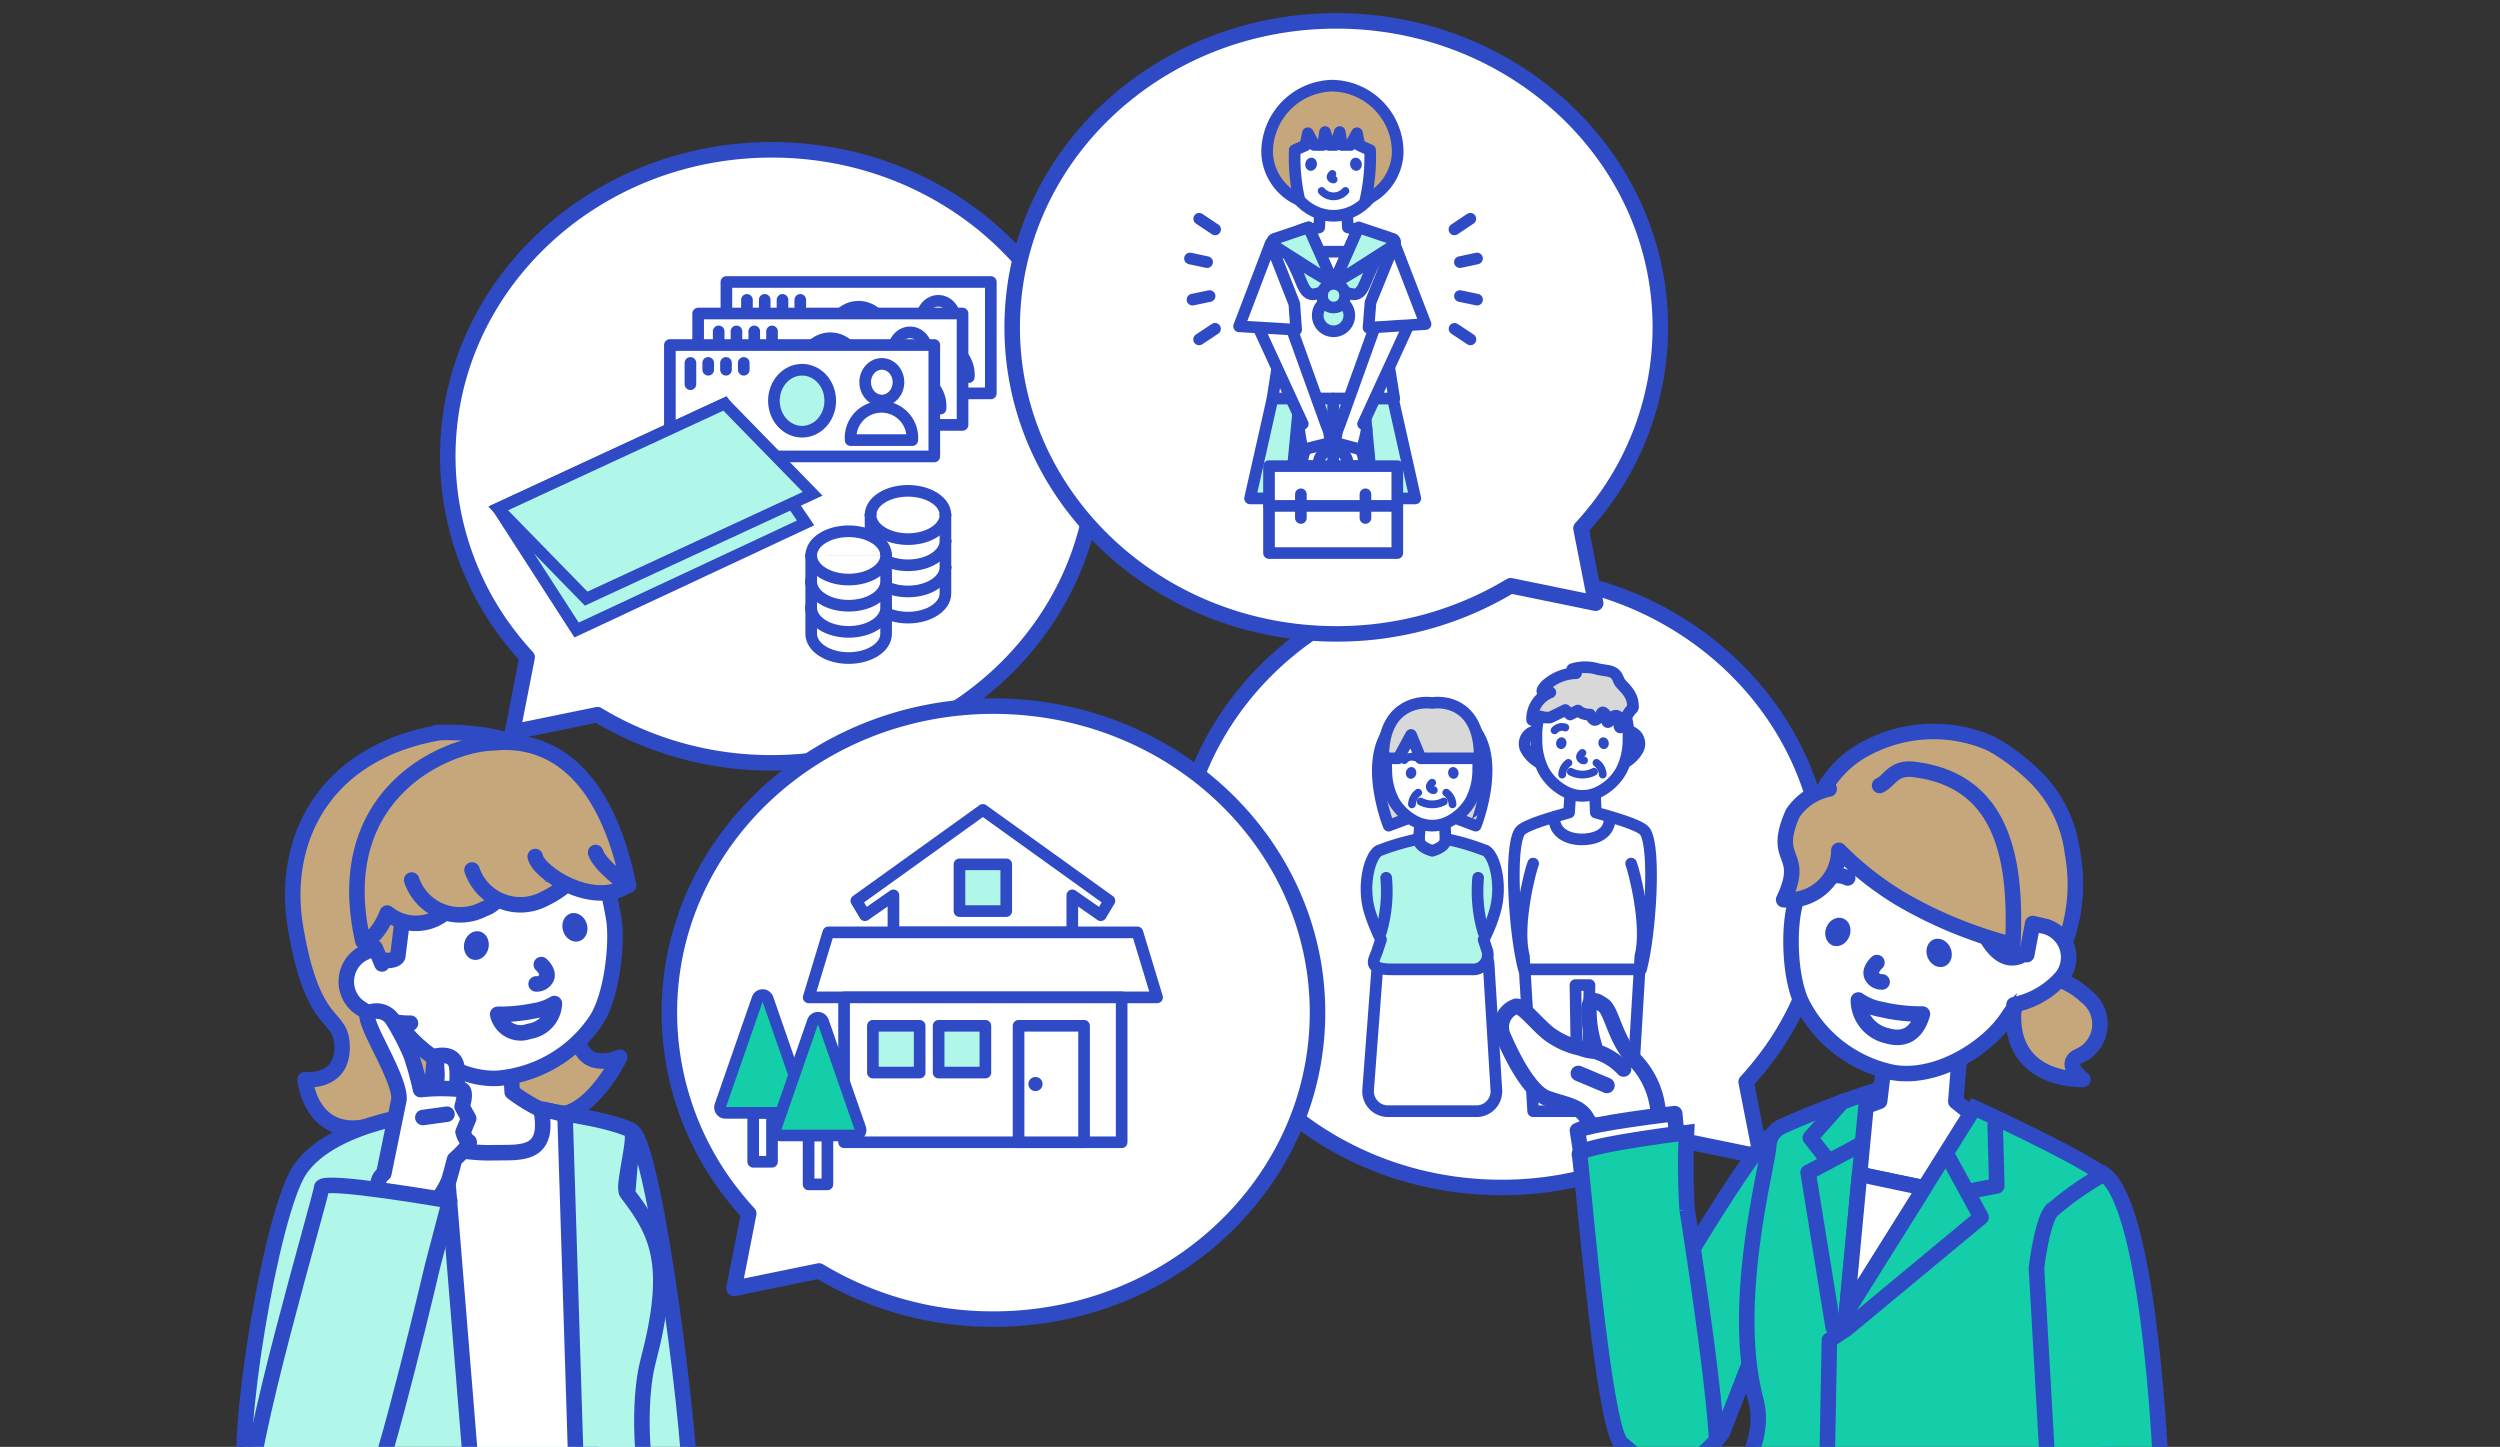 <svg xmlns="http://www.w3.org/2000/svg" xmlns:xlink="http://www.w3.org/1999/xlink" width="178.038" height="103.037" viewBox="0 0 178.038 103.037"><rect x="0" y="0" width="178.038" height="103.037" fill="#333333" stroke="none"/><defs><clipPath id="a"><rect width="178.038" height="103.037" fill="none"/></clipPath></defs><g transform="translate(-221.513 -110.764)"><g transform="translate(221.513 110.764)"><g clip-path="url(#a)"><path d="M269.037,212.458c3.066,1.427,5.622-3.86,5.622-3.86s-2.539,1.181-2.983-1.364,2.328-4.141,1.817-9.739c-.565-6.175-2.086-12.382-11.9-12.013l.1-.008-.075.006.1-.009.053,0,.1-.008-.074.006.1-.008c-8.41,1.43-11.361,7.774-10.332,13.887,1.273,7.569,3.317,5.982,3.317,8.566s-2.631,2.277-2.631,2.277.438,4.957,5.583,3Z" transform="translate(-230.522 -133.307)" fill="#c6a67b" stroke="#2e4ac4" stroke-linecap="round" stroke-linejoin="round" stroke-width="1.105"/><path d="M364.681,169.359c12.747,0,23.08,9.772,23.08,21.827a20.972,20.972,0,0,1-4.652,13.144c-.319.4-.654.788-1,1.165l1.046,5.333-6.054-1.243a23.94,23.94,0,0,1-12.419,3.429c-12.747,0-23.08-9.772-23.08-21.828S351.934,169.359,364.681,169.359Z" transform="translate(-257.758 -128.449)" fill="#fff" stroke="#2e4ac4" stroke-linecap="round" stroke-linejoin="round" stroke-width="1.105"/><path d="M385.276,194.322c-.317-.5-2.68-1.115-3.514-1.359l-.066-1.533-1.732-.042-.106,1.575c-.834.244-3.2.862-3.514,1.359-.777,1.213-.36,7.385.3,9.81h8.34C385.637,201.707,386.054,195.535,385.276,194.322Z" transform="translate(-268.117 -135.098)" fill="#fff" stroke="#2e4ac4" stroke-linecap="round" stroke-linejoin="round" stroke-width="0.829"/><path d="M369.389,207.8a1.291,1.291,0,0,0-1.068-.6h-5.262a1.292,1.292,0,0,0-1.068.6h0a1.61,1.61,0,0,0-.265.891l-.666,8.822a1.418,1.418,0,0,0,1.333,1.49h6.469a1.418,1.418,0,0,0,1.333-1.49l-.541-8.822a1.61,1.61,0,0,0-.265-.891Z" transform="translate(-263.631 -139.871)" fill="#fff" stroke="#2e4ac4" stroke-linecap="round" stroke-linejoin="round" stroke-width="0.829"/><g transform="translate(90.272 30.346)"><path d="M355.2,156.882l-.212,8.414h-2.233l-1.941-11.068Z" transform="translate(-350.81 -154.228)" fill="none" stroke="#2e4ac4" stroke-linecap="round" stroke-linejoin="round" stroke-width="0.829"/><g transform="translate(5.004)"><path d="M357.977,156.882l.212,8.414h2.233l1.941-11.068Z" transform="translate(-357.977 -154.228)" fill="none" stroke="#2e4ac4" stroke-linecap="round" stroke-linejoin="round" stroke-width="0.829"/></g></g><path d="M281.535,251.932l.731-11.449,2.09-10.269.329-4.028c1.691,1.318,4.378,23.5,4.062,25.745Z" transform="translate(-239.629 -145.601)" fill="#b0f7e9" stroke="#2e4ac4" stroke-linecap="round" stroke-linejoin="round" stroke-width="1.105"/><path d="M365.926,183.112c-6.2.6-3.1,8.289-3.1,8.289l1.525-.575H367.5l1.524.575S372.132,183.711,365.926,183.112Z" transform="translate(-263.931 -132.6)" fill="#d8d8d8" stroke="#2e4ac4" stroke-linecap="round" stroke-linejoin="round" stroke-width="0.829"/><path d="M290.266,126.047c-12.747,0-23.08,9.772-23.08,21.828a20.973,20.973,0,0,0,4.652,13.144c.319.4.654.788,1,1.165l-1.047,5.332,6.055-1.242a23.937,23.937,0,0,0,12.419,3.428c12.747,0,23.08-9.772,23.08-21.827S303.013,126.047,290.266,126.047Z" transform="translate(-235.298 -115.377)" fill="#fff" stroke="#2e4ac4" stroke-linecap="round" stroke-linejoin="round" stroke-width="1.105"/><path d="M312.869,182.788c-12.747,0-23.08,9.772-23.08,21.827a20.971,20.971,0,0,0,4.652,13.144c.319.4.655.788,1,1.165l-1.047,5.333,6.055-1.242a23.942,23.942,0,0,0,12.418,3.428c12.747,0,23.08-9.772,23.08-21.828S325.616,182.788,312.869,182.788Z" transform="translate(-242.12 -132.502)" fill="#fff" stroke="#2e4ac4" stroke-linecap="round" stroke-linejoin="round" stroke-width="1.105"/><path d="M446.869,185.186" transform="translate(-289.53 -133.226)" fill="#fff" stroke="#2e4ac4" stroke-linecap="round" stroke-linejoin="round" stroke-width="0.829"/><g transform="translate(108.577 52.068)"><path d="M387.367,185.341a.9.9,0,0,1,.767,1.255,2.392,2.392,0,0,1-1.14,1.075v-2.331Z" transform="translate(-380.035 -185.341)" fill="#fff" stroke="#2e4ac4" stroke-linecap="round" stroke-linejoin="round" stroke-width="0.829"/><path d="M377.867,185.341a.9.9,0,0,0-.767,1.255,2.391,2.391,0,0,0,1.14,1.075v-2.331Z" transform="translate(-377.027 -185.341)" fill="#fff" stroke="#2e4ac4" stroke-linecap="round" stroke-linejoin="round" stroke-width="0.829"/></g><path d="M368.142,195.855l-.066-1.392-1.732-.038-.106,1.43" transform="translate(-265.194 -136.015)" fill="#fff" stroke="#2e4ac4" stroke-linecap="round" stroke-linejoin="round" stroke-width="0.829"/><path d="M366.184,183.4c-1.913,0-3.391,1.621-3.272,4.084a4.732,4.732,0,0,0,.514,2.216,3.739,3.739,0,0,0,1.482,1.449,2.6,2.6,0,0,0,2.552,0,3.739,3.739,0,0,0,1.482-1.449,4.715,4.715,0,0,0,.515-2.216C369.575,185.021,368.1,183.4,366.184,183.4Z" transform="translate(-264.188 -132.687)" fill="#fff" stroke="#2e4ac4" stroke-linecap="round" stroke-linejoin="round" stroke-width="0.829"/><g transform="translate(100.037 54.553)"><ellipse cx="0.421" cy="0.37" rx="0.421" ry="0.37" transform="translate(0 0.822) rotate(-77.414)" fill="#2e4ac4"/><ellipse cx="0.37" cy="0.421" rx="0.37" ry="0.421" transform="translate(3.011 0.161) rotate(-12.586)" fill="#2e4ac4"/></g><path d="M367.638,191.131a.292.292,0,0,1-.267-.166c-.084-.176.151-.365.151-.365" transform="translate(-265.531 -134.86)" fill="none" stroke="#2e4ac4" stroke-linecap="round" stroke-linejoin="round" stroke-width="0.553"/><path d="M369.312,187.838a.685.685,0,0,1,.789,0" transform="translate(-266.122 -133.989)" fill="none" stroke="#e20067" stroke-linecap="round" stroke-linejoin="round" stroke-width="0.829"/><path d="M364.76,188.189a.687.687,0,0,1,.763-.2" transform="translate(-264.748 -134.057)" fill="none" stroke="#2e4ac4" stroke-linecap="round" stroke-linejoin="round" stroke-width="0.553"/><g transform="translate(98.514 50.039)"><path d="M363.683,186.4h-1.067c-.068-3.608,2.3-4.1,3.48-3.941,1.184-.163,3.443.333,3.375,3.941h-4.2l-.68-1.665Z" transform="translate(-362.615 -182.435)" fill="#d8d8d8" stroke="#2e4ac4" stroke-linecap="round" stroke-linejoin="round" stroke-width="0.829"/></g><path d="M368.069,192.521a1.8,1.8,0,0,1-1.65,0" transform="translate(-265.249 -135.44)" fill="none" stroke="#2e4ac4" stroke-linecap="round" stroke-linejoin="round" stroke-width="0.553"/><path d="M412.121,219.33l-.269,2.236-1.792.663-1.41,4.188,6.75,1.395,3.151-5.216-1.272-1.016.283-3.551-5.1.264Z" transform="translate(-277.995 -143.139)" fill="#fff" stroke="#2e4ac4" stroke-linecap="round" stroke-linejoin="round" stroke-width="1.105"/><path d="M432.085,211.808a2.476,2.476,0,0,1-.6,4.263c-1.092.566.352,1.632.352,1.632s-4.875.24-4.948-4.331C426.822,209.341,430.181,210.018,432.085,211.808Z" transform="translate(-283.499 -140.834)" fill="#c6a67b" stroke="#2e4ac4" stroke-linecap="round" stroke-linejoin="round" stroke-width="1.105"/><path d="M421.528,205.371a9.954,9.954,0,0,0-1.895,2.12c-1.373,2.113-4.958,4.482-8.16,3.945a9.39,9.39,0,0,1-6.388-4.734c-1.058-1.872-1.083-5.918-.514-7.508.538-1.5,2.27-5.972,2.27-5.972l5.834-1.966,6.77,2.122,3.325,9.143a2.1,2.1,0,0,1-.607,2.308Z" transform="translate(-276.652 -135.058)" fill="#fff" stroke="#2e4ac4" stroke-linecap="round" stroke-linejoin="round" stroke-width="1.105"/><path d="M422.612,203.633a12.184,12.184,0,0,0,2.281-9.612,9.161,9.161,0,0,0-2.521-5.287,14.791,14.791,0,0,0-3.267-2.493,10.164,10.164,0,0,0-8.684.223,7.425,7.425,0,0,0-3.992,4.946c-.7,2.766,3.84,2.178,3.84,2.178l7.661,4.443s1.151,4.253,3.254,3.332a2.8,2.8,0,0,0,1.2-1.429l.61.675-.385,3.024" transform="translate(-277.302 -133.282)" fill="#c6a67b" stroke="#2e4ac4" stroke-linecap="round" stroke-linejoin="round" stroke-width="1.105"/><path d="M396.88,258.343" transform="translate(-274.442 -155.306)" fill="#b0f7e9" stroke="#2e4ac4" stroke-linecap="round" stroke-linejoin="round" stroke-width="1.105"/><g transform="translate(143.426 65.768)"><path d="M426.942,210.748a6.1,6.1,0,0,0,3.445-2.018,2.286,2.286,0,0,0-1.189-3.554l-.926-.213-.42,2.218" transform="translate(-426.942 -204.963)" fill="#fff" stroke="#2e4ac4" stroke-linecap="round" stroke-linejoin="round" stroke-width="1.105"/></g><g transform="translate(129.687 65.086)"><ellipse cx="1.031" cy="0.88" rx="1.031" ry="0.88" transform="translate(0 1.918) rotate(-68.51)" fill="#2e4ac4"/></g><path d="M413.154,210.323a.767.767,0,0,1-.721-.4c-.242-.453.352-.977.352-.977" transform="translate(-279.119 -140.396)" fill="none" stroke="#2e4ac4" stroke-linecap="round" stroke-linejoin="round" stroke-width="1.105"/><path d="M415.632,213.765a12.2,12.2,0,0,1-2.946-.333,4.048,4.048,0,0,1-1.616-.665,2.608,2.608,0,0,0,2.034,2.542C414.1,215.605,415.162,215.426,415.632,213.765Z" transform="translate(-278.726 -141.551)" fill="none" stroke="#2e4ac4" stroke-linecap="round" stroke-linejoin="round" stroke-width="1.105"/><path d="M407.05,200.593a1.8,1.8,0,0,1,2.046-.355" transform="translate(-277.512 -137.714)" fill="#fff" stroke="#2e4ac4" stroke-linecap="round" stroke-linejoin="round" stroke-width="1.105"/><path d="M410.283,190.379c.687-.274.94-1.324,2.432-1.143,6.429.78,7.338,6.519,7.053,12.486a31,31,0,0,1-8.06-3.309A22.458,22.458,0,0,1,407.382,195a3.565,3.565,0,0,1-3.934,3.515c1.654-3.494-.933-2.582.655-6.167a4.1,4.1,0,0,1,2.588-1.717" transform="translate(-276.425 -134.442)" fill="#c6a67b" stroke="#2e4ac4" stroke-linecap="round" stroke-linejoin="round" stroke-width="1.105"/><path d="M379.34,128.764" transform="translate(-269.148 -116.197)" fill="#c6a67b" stroke="#2e4ac4" stroke-linecap="round" stroke-linejoin="round" stroke-width="1.105"/><path d="M380.112,136.364" transform="translate(-269.381 -118.49)" fill="none" stroke="#2e4ac4" stroke-linecap="round" stroke-linejoin="round" stroke-width="1.105"/><path d="M378.581,131.9" transform="translate(-268.919 -117.144)" fill="#c6a67b" stroke="#2e4ac4" stroke-linecap="round" stroke-linejoin="round" stroke-width="1.105"/><path d="M429.023,213.164" transform="translate(-284.144 -141.67)" fill="#fff" stroke="#2e4ac4" stroke-linecap="round" stroke-linejoin="round" stroke-width="1.105"/><path d="M436.745,231.455" transform="translate(-286.474 -147.191)" fill="none" stroke="#2e4ac4" stroke-linecap="round" stroke-linejoin="round" stroke-width="1.105"/><g transform="translate(136.885 66.569)"><ellipse cx="0.88" cy="1.031" rx="0.88" ry="1.031" transform="translate(0 0.682) rotate(-22.772)" fill="#2e4ac4"/></g><g transform="translate(17.372 78.843)"><path d="M266.974,223.69c1.6.468,4.82.7,6.95,1.616.555.238-.625,4.016-.256,4.493,2.21,2.86,3.324,5.111,1.5,12.025-.721,2.727-.493,8.061.325,9.49l-24.413-.045c-.17-.373-4.311-.175-4.448-.54-1.055-2.826,1.69-19.631,3.77-22.62,2.472-3.552,9.846-4.116,9.846-4.116" transform="translate(-246.395 -223.69)" fill="#b0f7e9" stroke="#2e4ac4" stroke-linecap="round" stroke-linejoin="round" stroke-width="1.105"/></g><path d="M266.826,225.938l2.019,24.8,7.417.23-.835-26.682-1.5-.358" transform="translate(-235.189 -144.919)" fill="#fff" stroke="#2e4ac4" stroke-linecap="round" stroke-linejoin="round" stroke-width="1.105"/><path d="M269.038,224.845c1.925-.043,4.126.325,3.469-3.062a12.088,12.088,0,0,1-2.058-1.259l-.2-3.676-5.224-.1-.321,3.776a8.576,8.576,0,0,1-1.9,1.279C262.65,224.128,266.6,224.9,269.038,224.845Z" transform="translate(-233.974 -142.752)" fill="#fff" stroke="#2e4ac4" stroke-linecap="round" stroke-linejoin="round" stroke-width="1.105"/><path d="M258.693,204.854a9.954,9.954,0,0,1,1.641,2.322c1.124,2.256,4.416,5.019,7.658,4.849a9.391,9.391,0,0,0,6.886-3.975c1.264-1.739,1.642-5.735,1.366-7.4a41.929,41.929,0,0,0-1.574-6.192l-5.572-2.618-6.968,1.336-1.27,10.17c-.39.781-3.348-.356-2.753.283Z" transform="translate(-232.534 -135.234)" fill="#fff" stroke="#2e4ac4" stroke-linecap="round" stroke-linejoin="round" stroke-width="1.105"/><path d="M274.7,259.495" transform="translate(-237.567 -155.654)" fill="#fff" stroke="#2e4ac4" stroke-linecap="round" stroke-linejoin="round" stroke-width="1.105"/><g transform="translate(24.663 67.492)"><path d="M261.407,212.807a6.1,6.1,0,0,1-3.792-1.248,2.285,2.285,0,0,1,.413-3.724l.862-.4.486,1.153" transform="translate(-256.838 -207.432)" fill="#fff" stroke="#2e4ac4" stroke-linecap="round" stroke-linejoin="round" stroke-width="1.105"/></g><g transform="translate(39.791 64.79)"><ellipse cx="0.88" cy="1.031" rx="0.88" ry="1.031" transform="matrix(0.953, -0.304, 0.304, 0.953, 0, 0.534)" fill="#2e4ac4"/></g><path d="M276.2,210.529a.766.766,0,0,0,.721-.4c.242-.453-.352-.977-.352-.977" transform="translate(-238.019 -140.458)" fill="none" stroke="#2e4ac4" stroke-linecap="round" stroke-linejoin="round" stroke-width="1.105"/><path d="M272.276,213.894a12.2,12.2,0,0,0,2.61-.253,3.819,3.819,0,0,0,1.43-.515,2.083,2.083,0,0,1-1.8,1.977A1.673,1.673,0,0,1,272.276,213.894Z" transform="translate(-236.834 -141.659)" fill="none" stroke="#2e4ac4" stroke-linecap="round" stroke-linejoin="round" stroke-width="1.105"/><path d="M260.11,213.522" transform="translate(-233.162 -141.778)" fill="#fff" stroke="#2e4ac4" stroke-linecap="round" stroke-linejoin="round" stroke-width="1.105"/><g transform="translate(32.836 66.138)"><ellipse cx="1.031" cy="0.88" rx="1.031" ry="0.88" transform="matrix(0.223, -0.975, 0.975, 0.223, 0, 2.01)" fill="#2e4ac4"/></g><path d="M264.79,221.776a2.611,2.611,0,0,0,.9-2.153l-.064-1.157s1.285-.353,1.478.739a5.984,5.984,0,0,1-.226,2.409Z" transform="translate(-234.575 -143.254)" fill="#fff" stroke="#2e4ac4" stroke-linecap="round" stroke-linejoin="round" stroke-width="1.105"/><path d="M265.188,224.448s1.276-1.142,1.007-1.277-.4-.679-.4-.679l.4-.954-.47-.852s.336-1.007,0-1.209a14.389,14.389,0,0,0-2.958,0,22.487,22.487,0,0,0-.67-2.435,17.787,17.787,0,0,0-1.277-2.469,1.359,1.359,0,0,0-1.545-.642c-.269.165-.538.036,0,1.3s2.083,3.911,1.949,4.986l-1.075,5.241s-.873.538-.067,1.747a2.417,2.417,0,0,0,2.686,1.21,5.624,5.624,0,0,0,2.017-2.486C264.986,225.254,265.188,224.448,265.188,224.448Z" transform="translate(-232.817 -141.881)" fill="#fff" stroke="#2e4ac4" stroke-linecap="round" stroke-linejoin="round" stroke-width="1.105"/><path d="M260.032,237.378c.6-2.277,1.211-4.61,1.211-4.61s-9.089-1.588-9.118-.943-5.625,19.474-5.039,22.044c.205.9,2.291,2.5,3.342,2.686,1.545.27,4.114-.3,4.944-2.125C256.768,251.351,260.032,237.378,260.032,237.378Z" transform="translate(-229.218 -147.256)" fill="#b0f7e9" stroke="#2e4ac4" stroke-linecap="round" stroke-linejoin="round" stroke-width="1.105"/><line y1="0.236" x2="1.718" transform="translate(30.113 79.348)" fill="none" stroke="#2e4ac4" stroke-linecap="round" stroke-linejoin="round" stroke-width="1.105"/><g transform="translate(25.419 52.855)"><path d="M264.216,198.6a3.233,3.233,0,0,1-4.137.038s-.655,1.827-1.732,2.006c-2.389-10.475,5.893-14.056,9.3-14.129,3.555-.364,7.839,1.458,9.62,10.152l-4.427-.047-4.921,1.037-3.7.943" transform="translate(-257.921 -186.468)" fill="#c6a67b" stroke="#2e4ac4" stroke-linecap="round" stroke-linejoin="round" stroke-width="1.105"/><path d="M269.6,201.9a1.743,1.743,0,0,1-.915.668,3.638,3.638,0,0,1-5.18-2.039" transform="translate(-259.606 -190.711)" fill="#c6a67b" stroke="#2e4ac4" stroke-linecap="round" stroke-linejoin="round" stroke-width="1.105"/><path d="M269.658,199.505a3.638,3.638,0,0,0,5.18,2.039,7.171,7.171,0,0,0,1.541-.993" transform="translate(-261.463 -190.403)" fill="#c6a67b" stroke="#2e4ac4" stroke-linecap="round" stroke-linejoin="round" stroke-width="1.105"/><path d="M280.406,197.717c.275.909,2.273,2.354,2.273,2.354-2.512,1.634-6.383-.945-6.572-2.064" transform="translate(-263.41 -189.863)" fill="#c6a67b" stroke="#2e4ac4" stroke-linecap="round" stroke-linejoin="round" stroke-width="1.105"/></g><path d="M347.836,112.893c12.747,0,23.08,9.772,23.08,21.827a20.97,20.97,0,0,1-4.652,13.144c-.319.4-.654.788-1,1.165l1.047,5.333-6.055-1.242a23.944,23.944,0,0,1-12.419,3.428c-12.747,0-23.08-9.772-23.08-21.828S335.089,112.893,347.836,112.893Z" transform="translate(-252.674 -111.406)" fill="#fff" stroke="#2e4ac4" stroke-linecap="round" stroke-linejoin="round" stroke-width="1.105"/><path d="M354.038,143.063" transform="translate(-261.512 -120.512)" fill="#fff" stroke="#2e4ac4" stroke-linecap="round" stroke-linejoin="round" stroke-width="0.829"/><path d="M358.505,133.53l-.688-.171-.076-1.393H355.85l-.076,1.393-.688.171" transform="translate(-261.828 -117.163)" fill="none" stroke="#2e4ac4" stroke-linecap="round" stroke-linejoin="round" stroke-width="0.829"/><path d="M357.5,141.983" transform="translate(-262.555 -120.186)" fill="#b0f7e9" stroke="#2e4ac4" stroke-linecap="round" stroke-linejoin="round" stroke-width="0.829"/><path d="M359.441,135.69a7.537,7.537,0,0,0-2.308-1.655l-1.749,3.943v-.009l-1.779-4.01a7.675,7.675,0,0,0-2.484,1.294c-1.506,1.56-.294,5.372.283,8.509l-.37,2.39h4.32l4.35,0-.37-2.312C359.911,140.7,360.847,137.34,359.441,135.69Z" transform="translate(-260.412 -117.765)" fill="#fff" stroke="#2e4ac4" stroke-linecap="round" stroke-linejoin="round" stroke-width="0.829"/><path d="M363.559,145.008" transform="translate(-264.385 -121.099)" fill="#b0f7e9" stroke="#2e4ac4" stroke-linecap="round" stroke-linejoin="round" stroke-width="0.829"/><line x2="1.793" transform="translate(94.061 17.925)" fill="#fff" stroke="#2e4ac4" stroke-linecap="round" stroke-linejoin="round" stroke-width="0.829"/><ellipse cx="3.58" cy="4.139" rx="3.58" ry="4.139" transform="translate(91.387 7.088)" fill="#fff" stroke="#2e4ac4" stroke-linecap="round" stroke-linejoin="round" stroke-width="0.829"/><ellipse cx="0.471" cy="0.414" rx="0.471" ry="0.414" transform="translate(92.864 12.067) rotate(-77.414)" fill="#2e4ac4"/><ellipse cx="0.414" cy="0.471" rx="0.414" ry="0.471" transform="translate(96.057 11.328) rotate(-12.586)" fill="#2e4ac4"/><path d="M358.014,130.242a1.128,1.128,0,0,1-1.69,0" transform="translate(-262.202 -116.643)" fill="none" stroke="#2e4ac4" stroke-linecap="round" stroke-linejoin="round" stroke-width="0.553"/><path d="M358.629,126.3" transform="translate(-262.897 -115.453)" fill="#c6a67b" stroke="#2e4ac4" stroke-linecap="round" stroke-linejoin="round" stroke-width="0.829"/><path d="M355.322,123.724h.323l.288-.917.145.917h.63l.45-.834.18.867.755.334a13.625,13.625,0,0,1-.332,3.559,3.836,3.836,0,0,0,2.3-3.355,4.75,4.75,0,0,0-4.739-4.794h.177a4.75,4.75,0,0,0-4.739,4.794,3.838,3.838,0,0,0,2.3,3.355,13.625,13.625,0,0,1-.332-3.559l.755-.334.18-.867.45.834h.63l.144-.917.288.917h.323" transform="translate(-260.522 -113.401)" fill="#c6a67b" stroke="#2e4ac4" stroke-linecap="round" stroke-linejoin="round" stroke-width="0.829"/><path d="M357.449,128.9a.217.217,0,0,1-.2-.124c-.062-.131.112-.272.112-.272" transform="translate(-262.477 -116.118)" fill="none" stroke="#2e4ac4" stroke-linecap="round" stroke-linejoin="round" stroke-width="0.553"/><path d="M355.645,137.978l-4.263-2.725a.268.268,0,0,1,.059-.48l2.425-.815Z" transform="translate(-260.673 -117.765)" fill="#b0f7e9" stroke="#2e4ac4" stroke-linecap="round" stroke-linejoin="round" stroke-width="0.829"/><path d="M357.541,137.978l4.263-2.725a.268.268,0,0,0-.059-.48l-2.425-.815Z" transform="translate(-262.569 -117.765)" fill="#b0f7e9" stroke="#2e4ac4" stroke-linecap="round" stroke-linejoin="round" stroke-width="0.829"/><path d="M353.09,137.075c.915,1.587.893,2.556,1.636,2.591a2.341,2.341,0,0,0,1.472-.747Z" transform="translate(-261.226 -118.705)" fill="#b0f7e9" stroke="#2e4ac4" stroke-linecap="round" stroke-linejoin="round" stroke-width="0.829"/><path d="M360.627,137.075c-.914,1.587-.892,2.556-1.636,2.591a2.341,2.341,0,0,1-1.472-.747Z" transform="translate(-262.562 -118.705)" fill="#b0f7e9" stroke="#2e4ac4" stroke-linecap="round" stroke-linejoin="round" stroke-width="0.829"/><path d="M356.612,141.572a1.125,1.125,0,1,0,1.184,0Z" transform="translate(-262.237 -120.062)" fill="#b0f7e9" stroke="#2e4ac4" stroke-linecap="round" stroke-linejoin="round" stroke-width="0.829"/><rect width="1.686" height="1.686" rx="0.843" transform="translate(94.972 22.25) rotate(-135)" fill="#b0f7e9" stroke="#2e4ac4" stroke-linecap="round" stroke-linejoin="round" stroke-width="0.829"/><g transform="translate(89.026 28.387)"><path d="M359.193,151.423h-8.572l-1.6,7.108H360.79Zm-7.33,7.108.662-6.944Z" transform="translate(-349.024 -151.423)" fill="#b0f7e9" stroke="#2e4ac4" stroke-linecap="round" stroke-linejoin="round" stroke-width="0.829"/><line x2="0.662" y2="6.944" transform="translate(8.103 0.164)" fill="#b0f7e9" stroke="#2e4ac4" stroke-linecap="round" stroke-linejoin="round" stroke-width="0.829"/><line y2="7.108" transform="translate(5.915 0)" fill="#b0f7e9" stroke="#2e4ac4" stroke-linecap="round" stroke-linejoin="round" stroke-width="0.829"/></g><path d="M354.369,157.273a2.193,2.193,0,1,1,4.367,0H357.58a1.039,1.039,0,1,0-2.055,0Z" transform="translate(-261.612 -124.079)" fill="#fff" stroke="#2e4ac4" stroke-linecap="round" stroke-linejoin="round" stroke-width="0.829"/><rect width="9.136" height="6.192" transform="translate(90.373 33.195)" fill="#fff" stroke="#2e4ac4" stroke-linecap="round" stroke-linejoin="round" stroke-width="0.829"/><rect width="1.339" height="3.483" transform="translate(57.585 80.862)" fill="none" stroke="#2e4ac4" stroke-linecap="round" stroke-linejoin="round" stroke-width="0.829"/><path d="M297.623,212.522l-2.647,7.616a.386.386,0,0,0,.365.512h5.294a.386.386,0,0,0,.364-.512l-2.647-7.616A.386.386,0,0,0,297.623,212.522Z" transform="translate(-243.679 -141.398)" fill="#13cea8" stroke="#2e4ac4" stroke-miterlimit="10" stroke-width="0.829"/><rect width="1.339" height="3.483" transform="translate(53.639 79.252)" fill="none" stroke="#2e4ac4" stroke-linecap="round" stroke-linejoin="round" stroke-width="0.829"/><path d="M317.871,193.374l-9.011,6.471.613,1.029,2.029-1.415V202.1H324.24V199.46l2.029,1.415.613-1.029Z" transform="translate(-247.876 -135.697)" fill="#fff" stroke="#2e4ac4" stroke-linecap="round" stroke-linejoin="round" stroke-width="0.829"/><path d="M327.407,205.868H305.4l-1.4,4.628H328.81Z" transform="translate(-246.408 -139.468)" fill="#fff" stroke="#2e4ac4" stroke-linecap="round" stroke-linejoin="round" stroke-width="0.829"/><rect width="19.768" height="10.319" transform="translate(60.111 71.028)" fill="#fff" stroke="#2e4ac4" stroke-linecap="round" stroke-linejoin="round" stroke-width="0.829"/><rect width="3.331" height="3.331" transform="translate(62.163 73.052)" fill="#b0f7e9" stroke="#2e4ac4" stroke-linecap="round" stroke-linejoin="round" stroke-width="0.829"/><rect width="3.331" height="3.331" transform="translate(66.844 73.052)" fill="#b0f7e9" stroke="#2e4ac4" stroke-linecap="round" stroke-linejoin="round" stroke-width="0.829"/><rect width="4.663" height="8.295" transform="translate(72.538 73.052)" fill="#fff" stroke="#2e4ac4" stroke-linecap="round" stroke-linejoin="round" stroke-width="0.829"/><rect width="3.331" height="3.331" transform="translate(68.329 61.553)" fill="#b0f7e9" stroke="#2e4ac4" stroke-linecap="round" stroke-linejoin="round" stroke-width="0.829"/><path d="M303.274,214.829l-2.647,7.616a.386.386,0,0,0,.364.512h5.294a.386.386,0,0,0,.364-.512L304,214.829A.386.386,0,0,0,303.274,214.829Z" transform="translate(-245.385 -142.095)" fill="#13cea8" stroke="#2e4ac4" stroke-miterlimit="10" stroke-width="0.829"/><circle cx="0.504" cy="0.504" r="0.504" transform="translate(73.239 76.696)" fill="#2e4ac4"/><path d="M354.765,151.3l-.2-.52L352,143.655l-2.518-.334,3.432,7.455a.461.461,0,0,0-.252.422,10.428,10.428,0,0,0,.252,1.416l2-.5Z" transform="translate(-260.137 -120.59)" fill="#fff" stroke="#2e4ac4" stroke-linecap="round" stroke-linejoin="round" stroke-width="0.829"/><path d="M357.838,151.3l.2-.52,2.561-7.121,2.518-.334-3.432,7.455a.462.462,0,0,1,.252.422,8,8,0,0,1-.359,1.416l-1.89-.5Z" transform="translate(-262.614 -120.59)" fill="#fff" stroke="#2e4ac4" stroke-linecap="round" stroke-linejoin="round" stroke-width="0.829"/><path d="M347.9,141.5l4.065.242-.132-1.846-1.687-4.292Z" transform="translate(-259.659 -118.261)" fill="#fff" stroke="#2e4ac4" stroke-linecap="round" stroke-linejoin="round" stroke-width="0.829"/><path d="M365.165,141.34l-4.062.257.141-1.8,1.707-4.193Z" transform="translate(-263.644 -118.261)" fill="#fff" stroke="#2e4ac4" stroke-linecap="round" stroke-linejoin="round" stroke-width="0.829"/><line x2="9.136" transform="translate(90.373 36.029)" fill="none" stroke="#2e4ac4" stroke-linecap="round" stroke-linejoin="round" stroke-width="0.829"/><g transform="translate(92.642 35.201)"><line y2="1.688" fill="none" stroke="#2e4ac4" stroke-linecap="round" stroke-linejoin="round" stroke-width="0.829"/><line y2="1.688" transform="translate(4.598)" fill="none" stroke="#2e4ac4" stroke-linecap="round" stroke-linejoin="round" stroke-width="0.829"/></g><line x2="1.135" y2="0.759" transform="translate(85.4 15.578)" fill="none" stroke="#2e4ac4" stroke-linecap="round" stroke-linejoin="round" stroke-width="0.829"/><line y1="0.255" x2="1.219" transform="translate(84.923 21.084)" fill="none" stroke="#2e4ac4" stroke-linecap="round" stroke-linejoin="round" stroke-width="0.829"/><line y1="0.754" x2="1.137" transform="translate(85.392 23.417)" fill="none" stroke="#2e4ac4" stroke-linecap="round" stroke-linejoin="round" stroke-width="0.829"/><g transform="translate(84.746 15.578)"><line x2="1.219" y2="0.261" transform="translate(0 2.83)" fill="none" stroke="#2e4ac4" stroke-linecap="round" stroke-linejoin="round" stroke-width="0.829"/><line x1="1.135" y2="0.759" transform="translate(18.83)" fill="none" stroke="#2e4ac4" stroke-linecap="round" stroke-linejoin="round" stroke-width="0.829"/><line x1="1.219" y2="0.261" transform="translate(19.221 2.83)" fill="none" stroke="#2e4ac4" stroke-linecap="round" stroke-linejoin="round" stroke-width="0.829"/><line x1="1.219" y1="0.255" transform="translate(19.223 5.506)" fill="none" stroke="#2e4ac4" stroke-linecap="round" stroke-linejoin="round" stroke-width="0.829"/><line x1="1.137" y1="0.754" transform="translate(18.837 7.839)" fill="none" stroke="#2e4ac4" stroke-linecap="round" stroke-linejoin="round" stroke-width="0.829"/></g><path d="M373.232,188.439" transform="translate(-267.305 -134.208)" fill="#d8d8d8" stroke="#2e4ac4" stroke-linecap="round" stroke-linejoin="round" stroke-width="0.829"/><g transform="translate(100.553 56.449)"><path d="M365.534,192.448a1.094,1.094,0,0,1,.445-.832" transform="translate(-365.534 -191.616)" fill="none" stroke="#2e4ac4" stroke-linecap="round" stroke-linejoin="round" stroke-width="0.553"/><path d="M369.476,192.448a1.094,1.094,0,0,0-.445-.832" transform="translate(-366.589 -191.616)" fill="none" stroke="#2e4ac4" stroke-linecap="round" stroke-linejoin="round" stroke-width="0.553"/></g><path d="M368.142,196.473v1.6l-1.9.063v-1.658" transform="translate(-265.194 -136.633)" fill="#fff" stroke="#2e4ac4" stroke-linecap="round" stroke-linejoin="round" stroke-width="0.829"/><path d="M369.4,197.177a17.209,17.209,0,0,0-2.869-.845c.044.386-.39.677-.952.846h0c-.561-.169-1-.458-.955-.841a17.089,17.089,0,0,0-2.858.84c-.64.364-1.243,2.58-.587,4.509a14.327,14.327,0,0,0,.748,1.821l-.272.829c-.211.645-.786,1.288,1.108,1.288H368.4a1.044,1.044,0,0,0,1.108-1.287l-.272-.83a10.262,10.262,0,0,0,.746-1.821C370.628,199.757,370.035,197.541,369.4,197.177Z" transform="translate(-263.58 -136.59)" fill="#b0f7e9" stroke="#2e4ac4" stroke-linecap="round" stroke-linejoin="round" stroke-width="0.829"/><path d="M381.505,180.363c-1.914,0-3.392,1.62-3.272,4.084a4.723,4.723,0,0,0,.515,2.216,3.733,3.733,0,0,0,1.482,1.449,2.6,2.6,0,0,0,2.553,0,3.733,3.733,0,0,0,1.482-1.449,4.723,4.723,0,0,0,.515-2.216C384.9,181.983,383.419,180.363,381.505,180.363Z" transform="translate(-268.812 -131.77)" fill="#fff" stroke="#2e4ac4" stroke-linecap="round" stroke-linejoin="round" stroke-width="0.829"/><g transform="translate(110.735 52.433)"><ellipse cx="0.421" cy="0.37" rx="0.421" ry="0.37" transform="translate(0 0.822) rotate(-77.414)" fill="#2e4ac4"/><ellipse cx="0.37" cy="0.421" rx="0.37" ry="0.421" transform="translate(3.011 0.161) rotate(-12.586)" fill="#2e4ac4"/></g><path d="M382.96,188.094a.292.292,0,0,1-.267-.166c-.084-.176.15-.365.15-.365" transform="translate(-270.155 -133.943)" fill="none" stroke="#2e4ac4" stroke-linecap="round" stroke-linejoin="round" stroke-width="0.553"/><path d="M380.082,185.152a.684.684,0,0,1,.763-.2" transform="translate(-269.372 -133.14)" fill="none" stroke="#2e4ac4" stroke-linecap="round" stroke-linejoin="round" stroke-width="0.553"/><path d="M383.391,189.484a1.8,1.8,0,0,1-1.65,0" transform="translate(-269.873 -134.523)" fill="none" stroke="#2e4ac4" stroke-linecap="round" stroke-linejoin="round" stroke-width="0.553"/><path d="M388.554,185.4" transform="translate(-271.929 -133.291)" fill="#d8d8d8" stroke="#2e4ac4" stroke-linecap="round" stroke-linejoin="round" stroke-width="0.829"/><g transform="translate(111.25 54.329)"><path d="M380.856,189.411a1.094,1.094,0,0,1,.445-.832" transform="translate(-380.856 -188.579)" fill="none" stroke="#2e4ac4" stroke-linecap="round" stroke-linejoin="round" stroke-width="0.553"/><path d="M384.8,189.411a1.094,1.094,0,0,0-.445-.832" transform="translate(-381.911 -188.579)" fill="none" stroke="#2e4ac4" stroke-linecap="round" stroke-linejoin="round" stroke-width="0.553"/></g><path d="M382.493,178.959a3.044,3.044,0,0,0-1.85,0l.273.283a3.3,3.3,0,0,0-2.095.814c-.82.815.265.552.265.552a2.044,2.044,0,0,0-1.3,1.963l.6-.248a1.673,1.673,0,0,0,.674.071c.182-.071,1.092-.531,1.092-.531l.339.319.559-.283a1.2,1.2,0,0,0,.856.283s.215.39.339.39.306-.177.4-.283.091-.39.3-.177.091.921.395.461.6-.3.619-.144-.017,1.081.261.472c.723-1.577.813-.843.723-1.577s-.78-1.194-.933-1.477-.182-.672-.852-.779Z" transform="translate(-268.677 -131.299)" fill="#d8d8d8" stroke="#2e4ac4" stroke-linecap="round" stroke-linejoin="round" stroke-width="0.829"/><path d="M380.038,194.134c0,1.283,1.253,1.572,1.953,1.572s2.014-.2,2.014-1.572" transform="translate(-269.359 -135.927)" fill="none" stroke="#2e4ac4" stroke-linecap="round" stroke-linejoin="round" stroke-width="0.829"/><path d="M362.368,204.178a10.4,10.4,0,0,0,.374-3.877" transform="translate(-264.026 -137.788)" fill="#b0f7e9" stroke="#2e4ac4" stroke-linecap="round" stroke-linejoin="round" stroke-width="0.829"/><path d="M372.629,204.178a10.4,10.4,0,0,1-.375-3.877" transform="translate(-266.988 -137.788)" fill="#b0f7e9" stroke="#2e4ac4" stroke-linecap="round" stroke-linejoin="round" stroke-width="0.829"/><path d="M377.538,198.848c-.18.411-1.233,4.41-.66,6.58l.66,11.056h3.156l-.145-8.983h1l-.191,8.983h3.156l.66-11.056c.573-2.17-.48-6.168-.66-6.58" transform="translate(-268.354 -137.349)" fill="none" stroke="#2e4ac4" stroke-linecap="round" stroke-linejoin="round" stroke-width="0.829"/><path d="M385.824,221.73a6.044,6.044,0,0,0-1.88-4.88c-1.181-1.337-1.447-3.275-2-3.675s-.93-.539-1.051.144a8.26,8.26,0,0,0,.357,2.615c.147.551-.073.581-.966.275a5.843,5.843,0,0,1-2.2-.984c-.875-.665-1.886-2.02-2.372-1.991a1.564,1.564,0,0,0-.91,2.159c.5,1.176,1.814,3.932,3.121,4.394s2.321.535,2.817,1.432c.344.622.894.6.849,1.09Z" transform="translate(-267.736 -141.573)" fill="#fff" stroke="#2e4ac4" stroke-linecap="round" stroke-linejoin="round" stroke-width="1.105"/><path d="M384.543,221.109l-2.037-.855Z" transform="translate(-270.104 -143.81)" fill="none" stroke="#2e4ac4" stroke-linecap="round" stroke-linejoin="round" stroke-width="1.105"/><path d="M383.409,217.824A4.446,4.446,0,0,1,386,219.206" transform="translate(-270.377 -143.077)" fill="none" stroke="#2e4ac4" stroke-linecap="round" stroke-linejoin="round" stroke-width="1.105"/><path d="M389.565,226.691l-.223-2.336s-6.015.7-6.927,1.205l.343,2.213S388.781,226.347,389.565,226.691Z" transform="translate(-270.077 -145.048)" fill="#fff" stroke="#2e4ac4" stroke-linecap="round" stroke-linejoin="round" stroke-width="1.105"/><path d="M392.386,248.176c-.25-4.764-2.1-16.4-2.1-16.4a50.022,50.022,0,0,1-.045-5.483s-7.8.956-7.628,1.561,1.591,18.692,2.928,20.519l1.621,1.388c2.428,2.253,5.62-2.065,5.62-2.065l3.076-7.88s1.229-13.349.46-13.307-5.536,7.91-5.536,7.91" transform="translate(-270.135 -145.633)" fill="#13cea8" stroke="#2e4ac4" stroke-miterlimit="10" stroke-width="1.105"/><g transform="translate(123.268 77.855)"><path d="M425.037,245.414c1.055-2.826.151-15.894.028-16.816s-9.658-5.282-9.658-5.282l-9.1,14.516,1.473-15.556a63.144,63.144,0,0,0-6.055,2.354,1.59,1.59,0,0,0-.961,1.372c-.088,1.532-2.756,11.17-.928,18.085.722,2.727-.95,5.078-1.768,6.507h26.5C424.745,250.22,424.9,245.779,425.037,245.414Z" transform="translate(-398.07 -222.276)" fill="#13cea8" stroke="#2e4ac4" stroke-miterlimit="10" stroke-width="1.105"/></g><path d="M434.036,230.519c3.48,2.469,4.133,22.562,4.133,22.562h-8.033l-.9-15.869s.361-3.133,1.038-4.044A21.383,21.383,0,0,1,434.036,230.519Z" transform="translate(-284.208 -146.908)" fill="#13cea8" stroke="#2e4ac4" stroke-miterlimit="10" stroke-width="1.105"/><path d="M416.4,228.558,418.829,233l-9.594,7.959-1.208.8-.2,10.732" transform="translate(-277.747 -146.317)" fill="none" stroke="#2e4ac4" stroke-linecap="round" stroke-linejoin="round" stroke-width="1.105"/><path d="M409.743,227.449l-3.8,2.028,1.785,11.031" transform="translate(-277.178 -145.982)" fill="none" stroke="#2e4ac4" stroke-linecap="round" stroke-linejoin="round" stroke-width="1.105"/><path d="M424.167,225.531l.116,4.324-2.1.407" transform="translate(-282.08 -145.403)" fill="none" stroke="#2e4ac4" stroke-linecap="round" stroke-linejoin="round" stroke-width="1.105"/><path d="M408.484,223.084l-2.32,2.609,1.321,1.679" transform="translate(-277.244 -144.664)" fill="none" stroke="#2e4ac4" stroke-linecap="round" stroke-linejoin="round" stroke-width="1.105"/><rect width="18.83" height="7.932" transform="translate(51.731 20.083)" fill="#fff" stroke="#2e4ac4" stroke-linecap="round" stroke-linejoin="round" stroke-width="0.829"/><ellipse cx="2.006" cy="2.207" rx="2.006" ry="2.207" transform="translate(59.139 21.842)" fill="#b0f7e9" stroke="#2e4ac4" stroke-miterlimit="10" stroke-width="0.829"/><ellipse cx="1.185" cy="1.305" rx="1.185" ry="1.305" transform="translate(65.639 21.424)" fill="#fff" stroke="#2e4ac4" stroke-linecap="round" stroke-linejoin="round" stroke-width="0.829"/><path d="M314.047,148.211a2.2,2.2,0,1,1,4.387,0Z" transform="translate(-249.442 -121.358)" fill="#fff" stroke="#2e4ac4" stroke-linecap="round" stroke-linejoin="round" stroke-width="0.829"/><line y2="1.516" transform="translate(53.194 21.356)" fill="#fff" stroke="#2e4ac4" stroke-linecap="round" stroke-linejoin="round" stroke-width="0.829"/><line y2="0.488" transform="translate(54.46 21.356)" fill="#fff" stroke="#2e4ac4" stroke-linecap="round" stroke-linejoin="round" stroke-width="0.829"/><line y2="0.488" transform="translate(55.726 21.356)" fill="#fff" stroke="#2e4ac4" stroke-linecap="round" stroke-linejoin="round" stroke-width="0.829"/><line y2="0.488" transform="translate(56.992 21.356)" fill="#fff" stroke="#2e4ac4" stroke-linecap="round" stroke-linejoin="round" stroke-width="0.829"/><rect width="18.83" height="7.932" transform="translate(49.718 22.327)" fill="#fff" stroke="#2e4ac4" stroke-linecap="round" stroke-linejoin="round" stroke-width="0.829"/><ellipse cx="2.006" cy="2.207" rx="2.006" ry="2.207" transform="translate(57.127 24.086)" fill="#b0f7e9" stroke="#2e4ac4" stroke-miterlimit="10" stroke-width="0.829"/><ellipse cx="1.185" cy="1.305" rx="1.185" ry="1.305" transform="translate(63.627 23.669)" fill="#fff" stroke="#2e4ac4" stroke-linecap="round" stroke-linejoin="round" stroke-width="0.829"/><path d="M311.164,151.426a2.2,2.2,0,1,1,4.387,0Z" transform="translate(-248.572 -122.329)" fill="#fff" stroke="#2e4ac4" stroke-linecap="round" stroke-linejoin="round" stroke-width="0.829"/><line y2="1.516" transform="translate(51.181 23.601)" fill="#fff" stroke="#2e4ac4" stroke-linecap="round" stroke-linejoin="round" stroke-width="0.829"/><line y2="0.488" transform="translate(52.447 23.601)" fill="#fff" stroke="#2e4ac4" stroke-linecap="round" stroke-linejoin="round" stroke-width="0.829"/><line y2="0.488" transform="translate(53.714 23.601)" fill="#fff" stroke="#2e4ac4" stroke-linecap="round" stroke-linejoin="round" stroke-width="0.829"/><line y2="0.488" transform="translate(54.98 23.601)" fill="#fff" stroke="#2e4ac4" stroke-linecap="round" stroke-linejoin="round" stroke-width="0.829"/><g transform="translate(61.996 38.68)"><path d="M315.642,168.628c0,.95-1.194,1.719-2.666,1.719s-2.666-.769-2.666-1.719" transform="translate(-310.309 -166.908)" fill="#fff" stroke="#2e4ac4" stroke-linecap="round" stroke-linejoin="round" stroke-width="0.829"/><path d="M315.642,167.885c0-.95-1.194-1.72-2.666-1.72s-2.666.769-2.666,1.72" transform="translate(-310.309 -166.165)" fill="#fff" stroke="#2e4ac4" stroke-linecap="round" stroke-linejoin="round" stroke-width="0.829"/><path d="M315.642,168.628v1.864c0,.95-1.194,1.72-2.666,1.72s-2.666-.77-2.666-1.72v-1.864" transform="translate(-310.309 -166.908)" fill="#fff" stroke="#2e4ac4" stroke-linecap="round" stroke-linejoin="round" stroke-width="0.829"/></g><g transform="translate(61.996 36.817)"><path d="M315.642,165.217c0-.95-1.194-1.72-2.666-1.72s-2.666.77-2.666,1.72" transform="translate(-310.309 -163.497)" fill="#fff" stroke="#2e4ac4" stroke-linecap="round" stroke-linejoin="round" stroke-width="0.829"/><path d="M315.642,165.96c0,.95-1.194,1.72-2.666,1.72s-2.666-.77-2.666-1.72" transform="translate(-310.309 -164.24)" fill="#fff" stroke="#2e4ac4" stroke-linecap="round" stroke-linejoin="round" stroke-width="0.829"/><path d="M315.642,165.96v1.864c0,.95-1.194,1.72-2.666,1.72s-2.666-.77-2.666-1.72V165.96" transform="translate(-310.309 -164.24)" fill="#fff" stroke="#2e4ac4" stroke-linecap="round" stroke-linejoin="round" stroke-width="0.829"/></g><g transform="translate(61.996 34.954)"><path d="M315.642,162.549c0-.95-1.194-1.72-2.666-1.72s-2.666.77-2.666,1.72" transform="translate(-310.309 -160.829)" fill="#fff" stroke="#2e4ac4" stroke-linecap="round" stroke-linejoin="round" stroke-width="0.829"/><path d="M315.642,163.292v1.864c0,.95-1.194,1.72-2.666,1.72s-2.666-.769-2.666-1.72v-1.864" transform="translate(-310.309 -161.572)" fill="#fff" stroke="#2e4ac4" stroke-linecap="round" stroke-linejoin="round" stroke-width="0.829"/><path d="M315.642,163.292c0,.95-1.194,1.72-2.666,1.72s-2.666-.77-2.666-1.72" transform="translate(-310.309 -161.572)" fill="#fff" stroke="#2e4ac4" stroke-linecap="round" stroke-linejoin="round" stroke-width="0.829"/></g><g transform="translate(57.772 41.559)"><path d="M309.592,172.752c0,.95-1.193,1.72-2.666,1.72s-2.666-.77-2.666-1.72" transform="translate(-304.26 -171.032)" fill="#fff" stroke="#2e4ac4" stroke-linecap="round" stroke-linejoin="round" stroke-width="0.829"/><path d="M309.592,172.009c0-.95-1.193-1.72-2.666-1.72s-2.666.77-2.666,1.72" transform="translate(-304.26 -170.289)" fill="#fff" stroke="#2e4ac4" stroke-linecap="round" stroke-linejoin="round" stroke-width="0.829"/><path d="M309.592,172.752v1.864c0,.95-1.193,1.72-2.666,1.72s-2.666-.77-2.666-1.72v-1.864" transform="translate(-304.26 -171.032)" fill="#fff" stroke="#2e4ac4" stroke-linecap="round" stroke-linejoin="round" stroke-width="0.829"/></g><g transform="translate(57.772 39.697)"><path d="M309.592,169.341c0-.95-1.193-1.719-2.666-1.719s-2.666.769-2.666,1.719" transform="translate(-304.26 -167.622)" fill="#fff" stroke="#2e4ac4" stroke-linecap="round" stroke-linejoin="round" stroke-width="0.829"/><path d="M309.592,170.084c0,.95-1.193,1.72-2.666,1.72s-2.666-.769-2.666-1.72" transform="translate(-304.26 -168.365)" fill="#fff" stroke="#2e4ac4" stroke-linecap="round" stroke-linejoin="round" stroke-width="0.829"/><path d="M309.592,170.084v1.865c0,.95-1.193,1.719-2.666,1.719s-2.666-.769-2.666-1.719v-1.865" transform="translate(-304.26 -168.365)" fill="#fff" stroke="#2e4ac4" stroke-linecap="round" stroke-linejoin="round" stroke-width="0.829"/></g><g transform="translate(57.772 37.834)"><path d="M309.592,166.674c0-.95-1.193-1.72-2.666-1.72s-2.666.77-2.666,1.72" transform="translate(-304.26 -164.954)" fill="#fff" stroke="#2e4ac4" stroke-linecap="round" stroke-linejoin="round" stroke-width="0.829"/><path d="M309.592,167.417v1.864c0,.95-1.193,1.72-2.666,1.72s-2.666-.77-2.666-1.72v-1.864" transform="translate(-304.26 -165.697)" fill="#fff" stroke="#2e4ac4" stroke-linecap="round" stroke-linejoin="round" stroke-width="0.829"/><path d="M309.592,167.417c0,.95-1.193,1.72-2.666,1.72s-2.666-.77-2.666-1.72" transform="translate(-304.26 -165.697)" fill="#fff" stroke="#2e4ac4" stroke-linecap="round" stroke-linejoin="round" stroke-width="0.829"/></g><rect width="18.83" height="7.932" transform="translate(47.706 24.572)" fill="#fff" stroke="#2e4ac4" stroke-linecap="round" stroke-linejoin="round" stroke-width="0.829"/><ellipse cx="2.006" cy="2.207" rx="2.006" ry="2.207" transform="translate(55.114 26.331)" fill="#b0f7e9" stroke="#2e4ac4" stroke-miterlimit="10" stroke-width="0.829"/><ellipse cx="1.185" cy="1.305" rx="1.185" ry="1.305" transform="translate(61.614 25.914)" fill="#fff" stroke="#2e4ac4" stroke-linecap="round" stroke-linejoin="round" stroke-width="0.829"/><path d="M308.282,154.641a2.2,2.2,0,1,1,4.387,0Z" transform="translate(-247.702 -123.299)" fill="#fff" stroke="#2e4ac4" stroke-linecap="round" stroke-linejoin="round" stroke-width="0.829"/><line y2="1.516" transform="translate(49.169 25.845)" fill="#fff" stroke="#2e4ac4" stroke-linecap="round" stroke-linejoin="round" stroke-width="0.829"/><line y2="0.488" transform="translate(50.435 25.845)" fill="#fff" stroke="#2e4ac4" stroke-linecap="round" stroke-linejoin="round" stroke-width="0.829"/><line y2="0.488" transform="translate(51.701 25.845)" fill="#fff" stroke="#2e4ac4" stroke-linecap="round" stroke-linejoin="round" stroke-width="0.829"/><line y2="0.488" transform="translate(52.967 25.845)" fill="#fff" stroke="#2e4ac4" stroke-linecap="round" stroke-linejoin="round" stroke-width="0.829"/><path d="M294.22,160.43l-16.309,7.627-5.583-8.658,16.128-7.466Z" transform="translate(-236.85 -123.19)" fill="#b0f7e9" stroke="#2e4ac4" stroke-miterlimit="10" stroke-width="0.829"/><path d="M294.721,158.356l-16.128,7.466-6.265-6.422,16.128-7.466Z" transform="translate(-236.85 -123.19)" fill="#b0f7e9" stroke="#2e4ac4" stroke-miterlimit="10" stroke-width="0.829"/><path d="M409.873,240.326l.921-9.786,4.6.974Z" transform="translate(-278.364 -146.915)" fill="#fff" stroke="#2e4ac4" stroke-linecap="round" stroke-linejoin="round" stroke-width="1.105"/></g></g></g></svg>